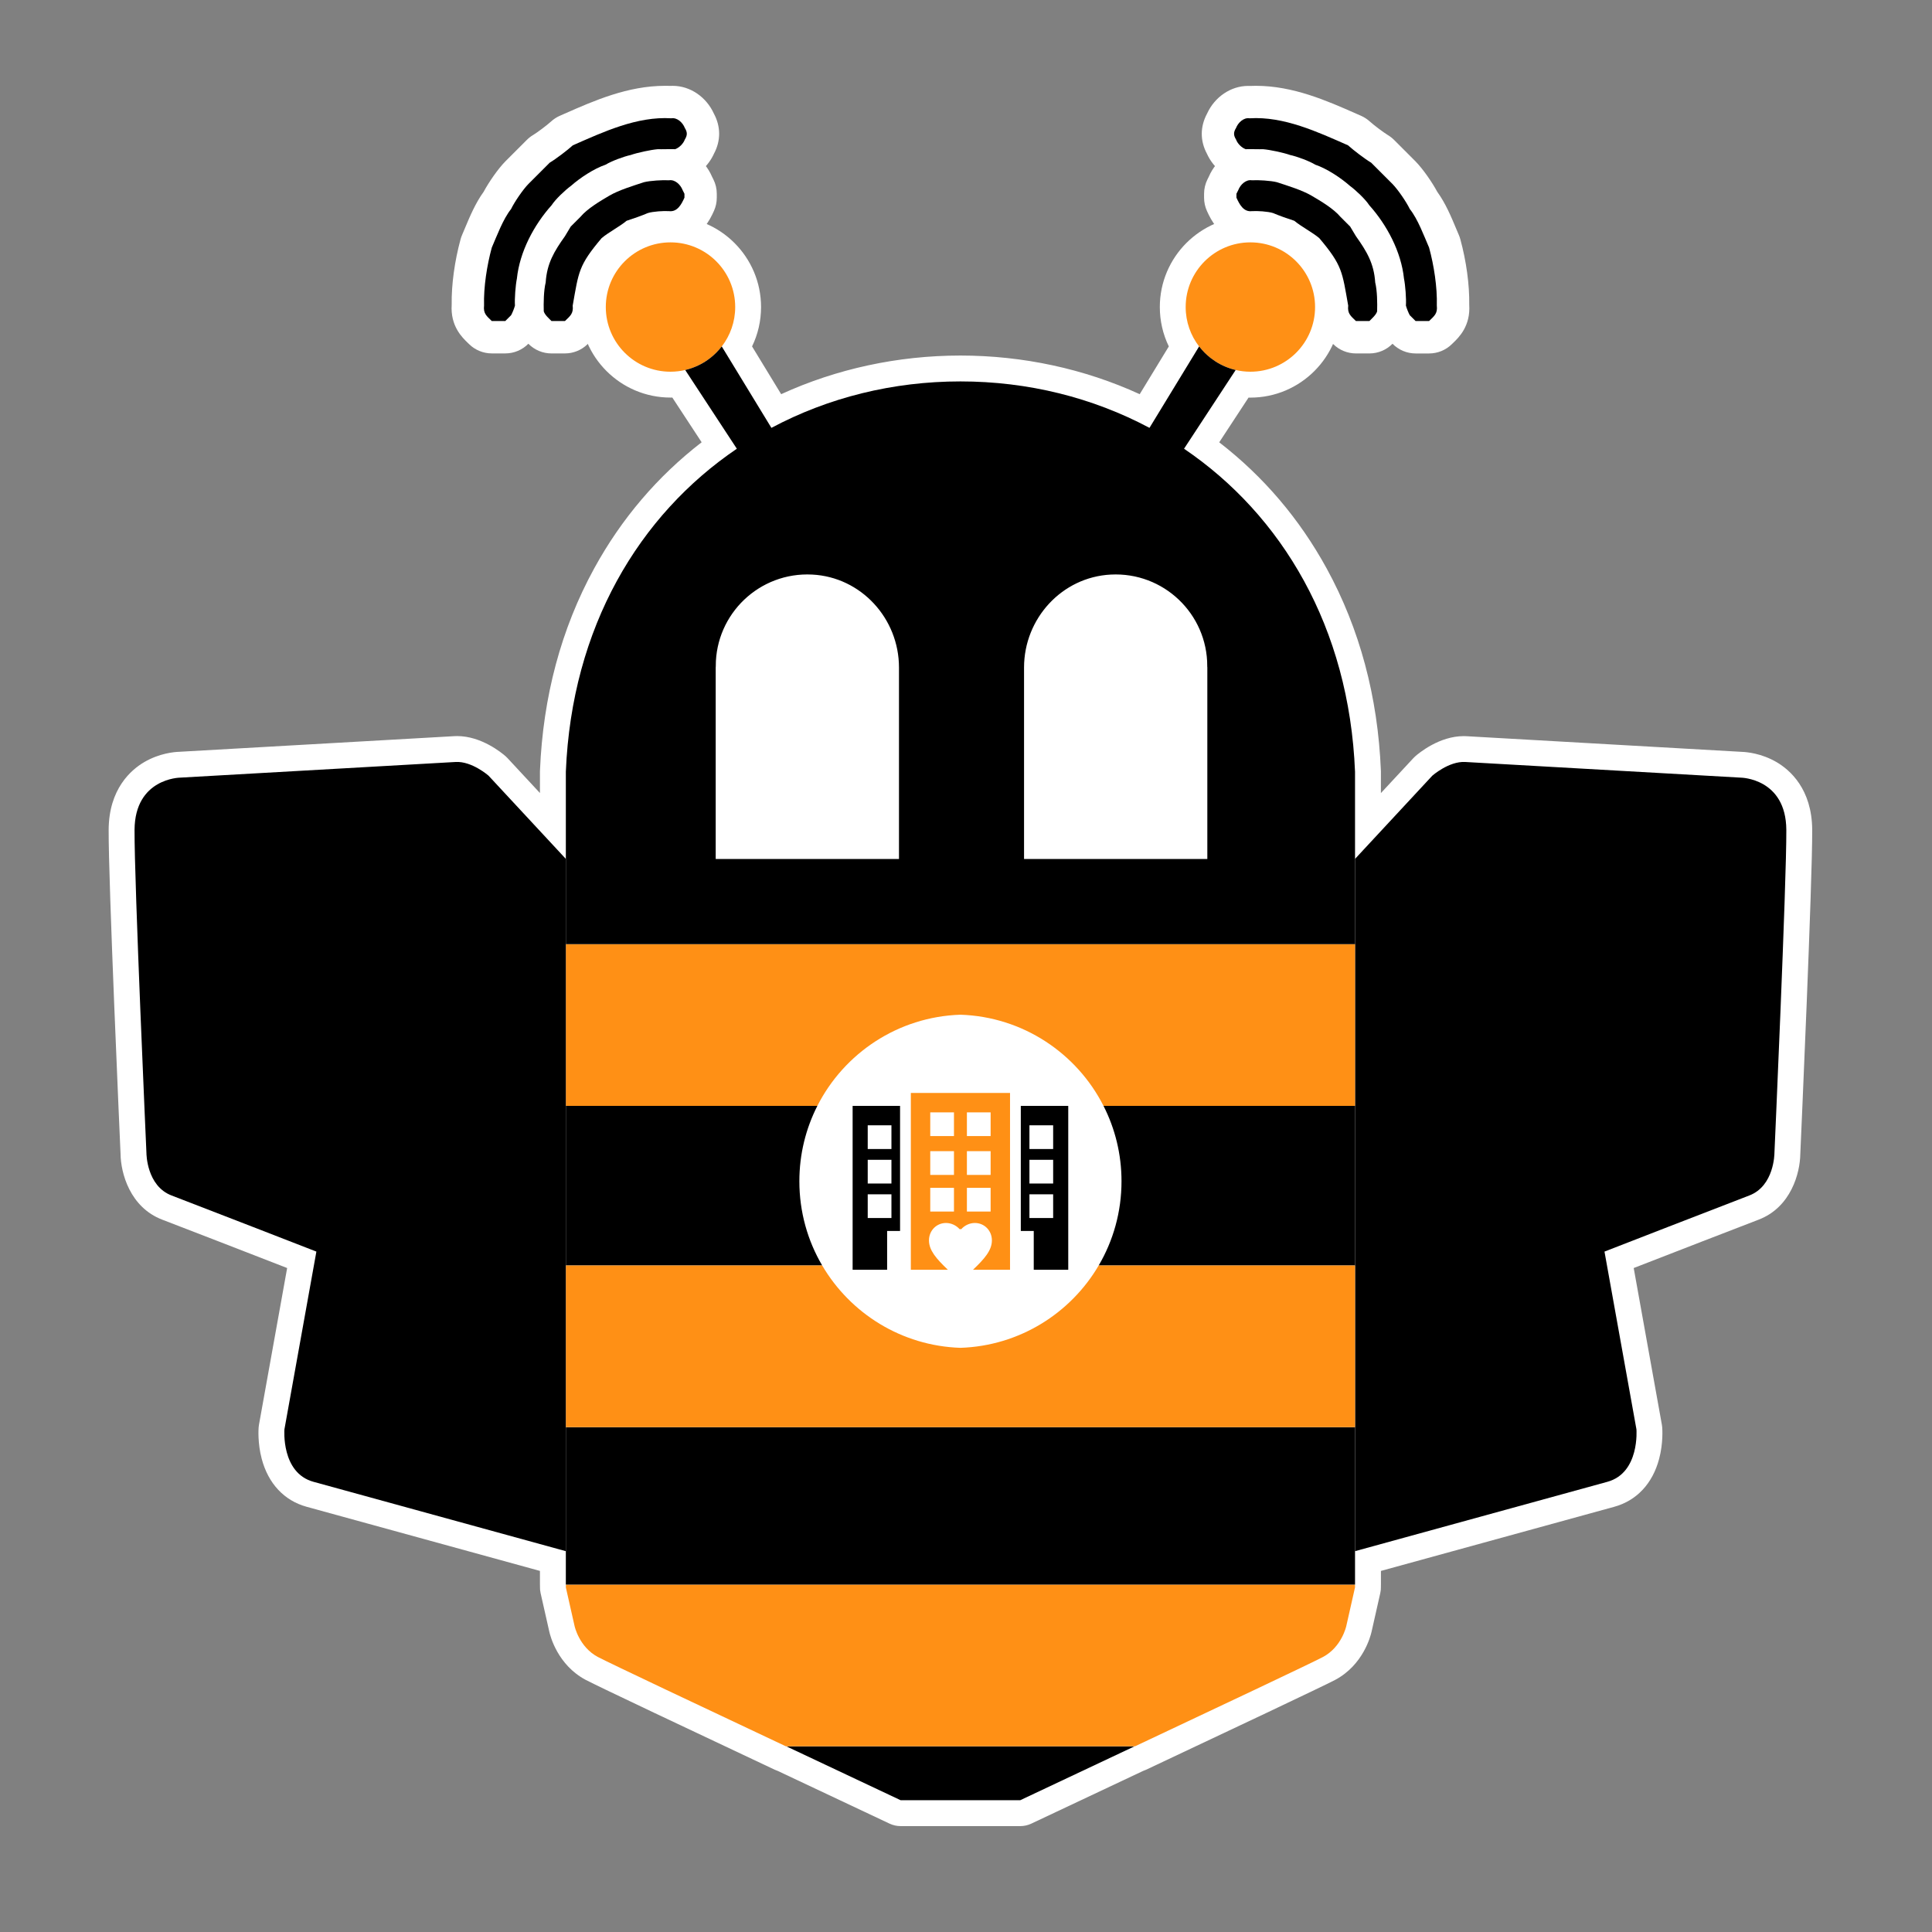 <?xml version="1.0" encoding="utf-8"?>
<!-- Generator: Adobe Illustrator 24.2.1, SVG Export Plug-In . SVG Version: 6.00 Build 0)  -->
<svg version="1.1" id="Layer_2" xmlns="http://www.w3.org/2000/svg" xmlns:xlink="http://www.w3.org/1999/xlink" x="0px" y="0px"
     viewBox="0 0 896 896" style="enable-background:new 0 0 896 896;" xml:space="preserve">
<rect x="0" y="0" width="896" height="896" fill="#808080" stroke="none"/>
<style type="text/css">
	.st0{fill:#FFFFFF;}
	.st1{fill:#FF9015;}
	.st2{fill:#FFFFFF;stroke:#000000;stroke-miterlimit:10;}
</style>
    <g>
	<g>
		<g>
			<path class="st0" d="M628.86,156.38c-1.96,0-3.84-0.77-5.24-2.13l-0.6-0.58c-2.24-2.15-5.56-5.33-5.28-11.56l-0.37-2.11
				c-2.19-12.53-2.5-14.34-10.76-24.18c-1.23-0.96-2.93-2.04-4.57-3.09c-1.81-1.16-3.67-2.34-5.36-3.62
				c-2.68-0.89-6.44-2.25-8.74-3.21c-1.03-0.24-3.48-0.53-5.84-0.53c-0.32,0-0.62,0.01-0.88,0.02c-0.43,0.04-0.87,0.07-1.29,0.07
				c-8.48,0-12-7.78-13.32-10.71c-0.44-0.97-0.67-2.02-0.67-3.09v-1.79c0-1.17,0.27-2.31,0.79-3.36l0.76-1.53
				c1.84-4.38,6.43-8.93,12.44-8.93c0.3,0,0.59,0.01,0.89,0.03c0.48-0.02,1-0.03,1.55-0.03c2.64,0,8.07,0.25,11.7,1.17
				c0.16,0.04,0.33,0.09,0.49,0.14l1.73,0.57c4.97,1.61,11.15,3.62,15.8,6.34c4.41,2.58,11.02,6.46,15.14,11.21l4.26,4.26
				c0.43,0.43,0.81,0.92,1.13,1.44l2.53,4.22c5.04,7.09,9.26,13.89,10.1,24.44c0.8,3.64,1.12,8.59,0.95,14.74
				c-0.02,0.69-0.13,1.38-0.34,2.04c-1,3.19-3.29,5.43-4.8,6.91c-0.2,0.2-0.39,0.38-0.57,0.56c-1.41,1.44-3.34,2.26-5.36,2.26
				H628.86z"/>
            <path class="st0" d="M579.91,83.56c0.22,0,0.44,0.02,0.66,0.05c0.51-0.03,1.12-0.05,1.78-0.05c3.11,0,7.5,0.34,9.85,0.94
				c4.88,1.61,11.62,3.64,16.09,6.26c4.26,2.5,10.19,6,13.41,9.84l4.47,4.47c0,0,2.68,4.47,2.68,4.47
				c4.99,7.01,8.36,12.58,8.94,21.46c0.94,3.82,1,9.53,0.89,13.41c-0.53,1.69-2.38,3.24-3.58,4.47c-1.82,0-4.44,0-6.26,0
				c-2.43-2.37-3.99-3.45-3.58-7.15c-2.8-15.77-2.67-18.56-13.41-31.29c-3.23-2.7-8.39-5.35-11.62-8.05
				c-2.48-0.77-7.47-2.54-9.84-3.58c-1.99-0.62-5.68-0.94-8.33-0.94c-0.56,0-1.07,0.01-1.51,0.04c-0.23,0.03-0.45,0.04-0.67,0.04
				c-3.45,0-5.2-3.47-6.48-6.3v-1.79c0,0,0.89-1.79,0.89-1.79C575.17,85.86,577.41,83.56,579.91,83.56 M579.91,68.56
				c-8.19,0-15.82,5.31-19.26,13.3l-0.2,0.41l-0.45,0.89c-1.04,2.08-1.59,4.38-1.59,6.71v1.79c0,2.13,0.45,4.23,1.33,6.18
				c1.07,2.36,2.45,5.12,4.63,7.71c4.03,4.78,9.55,7.42,15.52,7.42c0.59,0,1.19-0.03,1.79-0.08c0.09,0,0.22,0,0.39,0
				c1.35,0,2.85,0.13,3.7,0.26c2.21,0.89,5.07,1.93,7.38,2.72c1.63,1.17,3.3,2.23,4.83,3.21c1.18,0.75,2.48,1.58,3.43,2.26
				c6.4,7.62,6.53,8.39,8.55,19.97c0.08,0.45,0.16,0.91,0.24,1.38c-0.08,9.04,5.04,13.95,7.61,16.42c0.18,0.17,0.36,0.35,0.55,0.53
				c2.8,2.74,6.56,4.27,10.48,4.27h6.26c4.04,0,7.91-1.63,10.73-4.52c0.14-0.14,0.29-0.29,0.45-0.44c1.8-1.76,5.15-5.03,6.71-10.03
				c0.42-1.32,0.64-2.7,0.68-4.09c0.17-6.47-0.17-11.85-1.02-16.03c-1.07-12.02-5.89-19.89-11.25-27.46
				c-0.04-0.07-0.08-0.14-0.12-0.2l-0.92-1.54l-1.34-2.24c-0.63-1.05-1.39-2.02-2.26-2.89l-4.08-4.08
				c-4.52-5.13-10.78-9.02-16.82-12.56c-5.36-3.14-11.97-5.28-17.28-7.01c-0.59-0.19-1.17-0.38-1.71-0.56
				c-0.32-0.11-0.65-0.2-0.97-0.28c-4.07-1.04-9.85-1.41-13.56-1.41c-0.5,0-0.98,0.01-1.43,0.02
				C580.59,68.57,580.25,68.56,579.91,68.56L579.91,68.56z"/>
		</g>
        <g>
			<path class="st0" d="M656.51,156.38c-2.04,0-3.99-0.83-5.41-2.3c-0.27-0.29-0.68-0.68-1.1-1.09c-0.6-0.59-1.22-1.2-1.63-1.63
				c-0.37-0.39-0.7-0.82-0.98-1.29c-1.07-1.77-2.28-5.07-2.65-6.56c-0.19-0.76-0.25-1.54-0.2-2.31c0.16-2.34-0.25-7.95-0.77-10.53
				c-0.05-0.23-0.08-0.47-0.11-0.71c-1.02-9.85-6.34-20.99-14.24-29.78c-0.27-0.3-0.52-0.62-0.73-0.97
				c-1.03-1.61-4.72-5.24-7.05-6.93c-0.19-0.14-0.37-0.28-0.55-0.44c-4.1-3.62-9.68-7.06-13.56-8.37c-0.54-0.18-1.06-0.43-1.55-0.73
				c-1.79-1.11-6.71-2.98-9.24-3.52c-0.32-0.07-0.63-0.15-0.93-0.26c-2.38-0.84-7.56-1.96-10.28-2.25c-0.24,0-0.53,0.01-0.84,0.01
				c-0.76,0-1.76-0.01-2.78-0.03c-0.99-0.01-2-0.03-2.79-0.03c-0.33,0-0.61,0-0.8,0.01c-0.21,0.02-0.41,0.03-0.62,0.03
				c-0.86,0-1.71-0.15-2.52-0.44c-3.76-1.34-7.1-4.52-8.71-8.23c-2.23-3.99-2.22-8.03,0.02-12.04c1.91-4.3,6.44-8.67,12.33-8.67
				c0.28,0,0.57,0.01,0.85,0.03c0.9-0.04,1.82-0.07,2.73-0.07c15.66,0,30.49,6.53,43.57,12.29l2.18,0.96
				c0.74,0.33,1.43,0.77,2.03,1.32c2.28,2.07,7.26,5.81,9.52,7.15c0.54,0.32,1.04,0.71,1.48,1.15c0,0,8.54,8.53,9.85,9.85
				c3.09,3.15,7.16,9.13,9.13,12.92c3.44,4.58,5.91,10.48,8.09,15.72c0.47,1.12,0.92,2.2,1.36,3.2c0.14,0.33,0.26,0.67,0.36,1.02
				c2.64,9.67,4.04,20.05,3.85,28.58c0.53,6.64-2.91,9.95-5.21,12.17l-0.63,0.61c-1.4,1.38-3.29,2.15-5.25,2.15H656.51z"/>
            <path class="st0" d="M582.44,54.8c14.9,0,29.39,6.77,42.74,12.62c2.49,2.26,7.85,6.35,10.74,8.06c2.44,2.44,7.43,7.42,9.85,9.85
				c2.53,2.57,6.5,8.39,8.06,11.64c3.77,4.73,6.56,12.42,8.95,17.9c2.24,8.2,3.83,18.34,3.58,26.86c0.42,3.71-1.15,4.78-3.58,7.16
				c-1.82,0-4.44,0-6.27,0c-0.67-0.69-2.01-1.97-2.69-2.69c-0.56-0.93-1.54-3.44-1.79-4.48c0.22-3.15-0.27-9.45-0.9-12.53
				c-1.28-12.37-7.88-24.84-16.11-34.02c-1.76-2.75-6.33-7.04-8.95-8.95c-4.26-3.76-10.69-8.01-16.11-9.85
				c-2.71-1.68-8.52-3.82-11.64-4.48c-3.06-1.08-9.3-2.42-12.53-2.69c-0.22,0.01-0.59,0.02-1.06,0.02c-1.49,0-3.97-0.05-5.58-0.05
				c-0.66,0-1.17,0.01-1.41,0.03c-1.9-0.68-3.79-2.58-4.48-4.48c-1.23-1.98-1.22-3.39,0-5.37c0.85-2.23,3.1-4.53,5.61-4.53
				c0.22,0,0.44,0.02,0.66,0.05C580.49,54.82,581.47,54.8,582.44,54.8 M582.44,39.8L582.44,39.8c-0.89,0-1.79,0.02-2.68,0.06
				c-0.3-0.01-0.6-0.02-0.9-0.02c-8.05,0-15.55,5.12-19.07,12.87c-3.26,6.08-3.27,12.62-0.01,18.67c2.48,5.46,7.3,9.96,12.92,11.97
				c1.62,0.58,3.32,0.87,5.03,0.87c0.32,0,0.65-0.01,0.97-0.03c0.13,0,0.28,0,0.45,0c0.77,0,1.74,0.01,2.7,0.03
				c1.06,0.01,2.1,0.03,2.88,0.03c0.16,0,0.31,0,0.46,0c2.21,0.29,6.48,1.23,8.16,1.82c0.61,0.21,1.23,0.39,1.86,0.52
				c1.65,0.35,5.63,1.84,6.88,2.57c0.97,0.6,1.98,1.07,3.06,1.44c2.95,1,7.68,3.96,11,6.89c0.35,0.31,0.72,0.6,1.1,0.88
				c1.59,1.16,4.42,3.93,5.19,4.98c0.42,0.65,0.9,1.27,1.42,1.86c6.88,7.66,11.5,17.21,12.36,25.55c0.05,0.48,0.12,0.95,0.22,1.42
				c0.38,1.9,0.75,6.85,0.63,8.53c-0.11,1.55,0.03,3.11,0.4,4.63c0.56,2.29,2.07,6.24,3.51,8.64c0.56,0.92,1.21,1.79,1.96,2.57
				c0.54,0.57,1.19,1.2,1.81,1.82c0.36,0.35,0.71,0.7,0.95,0.95c2.83,2.94,6.73,4.6,10.81,4.6h6.27c3.93,0,7.7-1.54,10.51-4.29
				c0.2-0.19,0.39-0.38,0.57-0.55c2.69-2.58,8.17-7.85,7.52-17.78c0.15-9.15-1.34-20.15-4.13-30.35c-0.19-0.69-0.43-1.37-0.72-2.04
				c-0.42-0.97-0.86-2.02-1.31-3.1c-2.17-5.2-4.84-11.58-8.65-16.83c-2.35-4.37-6.59-10.56-10.1-14.14
				c-0.03-0.03-0.05-0.05-0.08-0.08c-1.32-1.32-3.39-3.39-5.4-5.41c-1.69-1.69-3.34-3.33-4.45-4.45c-0.89-0.89-1.89-1.66-2.97-2.31
				c-1.83-1.09-6.41-4.53-8.3-6.25c-1.2-1.09-2.57-1.98-4.06-2.64l-2.17-0.95C615.27,46.67,599.68,39.8,582.44,39.8L582.44,39.8z"/>
		</g>
        <g>
			<path class="st0" d="M417.68,840.88c-0.88,0-1.76-0.19-2.55-0.57c0,0-24.06-11.32-52.25-24.64c-0.34-0.09-0.67-0.21-0.99-0.36
				c-37.02-17.43-82.24-38.78-87.44-41.55c-11.06-5.9-13.73-17.9-13.84-18.41l-4.03-17.87c-0.11-0.49-0.16-1-0.14-1.51l0.02-0.59
				c-0.01-0.17-0.02-0.33-0.02-0.5v-10.93c-19.72-5.42-99.44-27.32-112.64-30.96c-15.72-4.33-18.55-21.91-17.84-30.6
				c0.02-0.19,0.04-0.39,0.08-0.58l13.95-77.57c-13.57-5.27-53.02-20.59-62.52-24.22c-14.72-5.6-15.48-22.97-15.52-24.98
				c-0.28-6.32-5.65-126.54-5.52-150.22c0.14-23.47,17.52-29.99,26.83-30.18c4.37-0.25,120.41-6.85,127.77-7.26
				c0.34-0.02,0.68-0.03,1.01-0.03c9.32,0,17.61,7.06,18.52,7.87c0.15,0.13,0.29,0.27,0.43,0.42l25.45,27.41V357.9
				c0-0.08,0-0.16,0-0.24c1.36-33.39,9.56-64.05,24.39-91.13c13.13-23.98,30.84-44.14,52.7-59.99l-18.61-28.38
				c-1.32,0.15-2.64,0.22-3.96,0.22c-19.85,0-36-16.15-36-36s16.15-36,36-36s36,16.15,36,36c0,6.6-1.75,12.9-5.09,18.46l18.11,29.71
				c26.08-12.88,55.49-19.66,85.45-19.66s59.37,6.78,85.45,19.66l18.11-29.71c-3.34-5.56-5.09-11.86-5.09-18.46
				c0-19.85,16.15-36,36-36s36,16.15,36,36s-16.15,36-36,36c-1.31,0-2.64-0.07-3.96-0.22l-18.61,28.38
				c21.85,15.85,39.56,36.01,52.7,59.99c14.83,27.08,23.04,57.74,24.39,91.13c0,0.08,0,0.16,0,0.24v25.15l25.45-27.41
				c0.14-0.15,0.28-0.29,0.43-0.42c0.91-0.81,9.2-7.87,18.52-7.87c0.34,0,0.68,0.01,1.02,0.03c7.36,0.41,123.4,7.02,127.77,7.26
				c9.3,0.19,26.69,6.72,26.83,30.18c0.13,23.69-5.24,143.9-5.52,150.22c-0.04,2-0.8,19.38-15.53,24.98
				c-9.5,3.62-48.94,18.94-62.51,24.21l13.95,77.57c0.03,0.19,0.06,0.38,0.08,0.58c0.7,8.69-2.12,26.26-17.85,30.6
				c-13.2,3.64-92.91,25.54-112.63,30.96v10.93c0,0.17-0.01,0.34-0.02,0.51l0.02,0.58c0.02,0.51-0.03,1.01-0.14,1.51l-4.05,17.94
				c-0.09,0.44-2.76,12.44-13.82,18.33c-5.21,2.77-50.43,24.13-87.45,41.55c-0.32,0.15-0.65,0.27-0.99,0.36
				c-28.19,13.31-52.25,24.64-52.25,24.64c-0.8,0.38-1.67,0.57-2.55,0.57H417.68z"/>
            <path class="st0" d="M579.89,112.38c16.57,0,30,13.43,30,30s-13.43,30-30,30c-2.35,0-4.64-0.28-6.83-0.78l-23.94,36.51
				c45.36,30.75,76.58,82.78,79.3,149.79v40.43l35.85-38.6c0,0,7.23-6.37,14.56-6.37c0.23,0,0.45,0.01,0.68,0.02
				c7.55,0.42,127.88,7.27,127.88,7.27s20.91,0.29,21.05,24.22c0.13,23.93-5.52,150.01-5.52,150.01s-0.04,15.13-11.66,19.55
				c-11.62,4.43-67.16,26.02-67.16,26.02l14.82,82.43c0,0,1.63,20.17-13.46,24.33c-15.08,4.16-117.04,32.17-117.04,32.17v15.5h-0.04
				l0.04,1.28l-4.05,17.94c0,0-2.07,9.71-10.79,14.36c-4.96,2.64-49.56,23.71-87.18,41.42h-0.22c-28.52,13.47-53.02,25-53.02,25
				h-55.48c0,0-24.5-11.53-53.02-25h-0.22c-37.62-17.71-82.22-38.78-87.18-41.42c-8.72-4.65-10.79-14.36-10.79-14.36l-4.05-17.94
				l0.04-1.28h-0.04v-15.5c0,0-101.96-28.01-117.04-32.17c-15.09-4.16-13.46-24.33-13.46-24.33l14.82-82.43
				c0,0-55.54-21.59-67.16-26.02c-11.62-4.42-11.66-19.55-11.66-19.55S62.27,408.8,62.4,384.87c0.14-23.93,21.05-24.22,21.05-24.22
				s120.33-6.85,127.88-7.27c0.23-0.01,0.45-0.02,0.68-0.02c7.32,0,14.56,6.37,14.56,6.37l35.85,38.6V357.9
				c2.72-67.01,33.94-119.04,79.3-149.79l-23.94-36.51c-2.19,0.5-4.48,0.78-6.83,0.78c-16.57,0-30-13.43-30-30s13.43-30,30-30
				c16.57,0,30,13.43,30,30c0,6.89-2.33,13.24-6.24,18.3l0.02-0.01l23.02,37.76c26.3-14.02,56.29-21.54,87.67-21.54
				s61.37,7.52,87.67,21.54l23.02-37.76l0.02,0.01c-3.91-5.06-6.24-11.41-6.24-18.3C549.89,125.81,563.32,112.38,579.89,112.38
				 M579.89,100.38c-23.16,0-42,18.84-42,42c0,6.43,1.43,12.63,4.17,18.28l-13.5,22.15c-25.64-11.75-54.15-17.92-83.14-17.92
				s-57.5,6.17-83.14,17.92l-13.5-22.15c2.75-5.65,4.17-11.84,4.17-18.28c0-23.16-18.84-42-42-42s-42,18.84-42,42s18.84,42,42,42
				c0.28,0,0.57,0,0.85-0.01l13.6,20.74c-20.48,15.82-37.22,35.46-49.85,58.53c-15.28,27.9-23.73,59.45-25.13,93.77
				c-0.01,0.16-0.01,0.32-0.01,0.49v9.88l-15.06-16.21c-0.27-0.29-0.56-0.57-0.86-0.84c-1.78-1.56-11.21-9.36-22.49-9.36
				c-0.45,0-0.9,0.01-1.35,0.04c-7.34,0.41-122.59,6.97-127.73,7.26c-2.01,0.07-8.92,0.62-16.01,4.76
				c-6.12,3.58-16.41,12.41-16.52,31.38c-0.13,23.69,5.18,142.74,5.52,150.4c0.11,8.75,4.3,24.71,19.39,30.45
				c8.56,3.26,41.57,16.08,57.87,22.41l-13.07,72.7c-0.07,0.38-0.12,0.77-0.15,1.16c-0.06,0.73-0.52,7.31,1.43,14.65
				c3.05,11.47,10.43,19.35,20.8,22.21c12.29,3.39,83.11,22.85,108.23,29.75v6.35c0,0.2,0.01,0.41,0.02,0.61l-0.01,0.3
				c-0.03,1.01,0.07,2.03,0.29,3.02l4.04,17.9c0.44,1.98,3.85,15.41,16.86,22.34c5.32,2.83,50.63,24.23,87.72,41.69
				c0.45,0.21,0.91,0.4,1.38,0.55c27.71,13.08,51.62,24.34,51.86,24.45c1.6,0.75,3.34,1.14,5.11,1.14h55.48
				c1.77,0,3.51-0.39,5.11-1.14c0.24-0.11,24.15-11.37,51.86-24.45c0.47-0.15,0.93-0.34,1.38-0.55
				c37.08-17.46,82.4-38.86,87.71-41.68c13.01-6.94,16.43-20.36,16.87-22.35l4.04-17.9c0.22-0.99,0.32-2,0.29-3.02l-0.01-0.3
				c0.01-0.2,0.02-0.4,0.02-0.61v-6.35c25.12-6.9,95.94-26.36,108.23-29.75c10.36-2.86,17.75-10.74,20.79-22.21
				c1.95-7.34,1.49-13.93,1.43-14.65c-0.03-0.39-0.08-0.77-0.15-1.16l-13.07-72.7c16.3-6.33,49.31-19.15,57.88-22.41
				c15.09-5.74,19.27-21.69,19.38-30.44c0.34-7.66,5.65-126.71,5.52-150.39c-0.11-18.97-10.4-27.8-16.52-31.38
				c-7.09-4.14-14-4.69-16.01-4.76c-5.14-0.29-120.39-6.85-127.73-7.26c-0.45-0.02-0.9-0.04-1.35-0.04
				c-11.28,0-20.71,7.8-22.49,9.36c-0.3,0.27-0.59,0.55-0.86,0.84l-15.06,16.21v-9.88c0-0.16,0-0.32-0.01-0.49
				c-1.39-34.32-9.85-65.87-25.13-93.77c-12.63-23.07-29.37-42.71-49.85-58.53l13.6-20.74c0.28,0.01,0.57,0.01,0.85,0.01
				c23.16,0,42-18.84,42-42S603.05,100.38,579.89,100.38L579.89,100.38z"/>
		</g>
        <g>
			<path class="st0" d="M228.07,156.38c-1.96,0-3.85-0.77-5.25-2.15l-0.63-0.61c-2.3-2.21-5.74-5.52-5.21-12.17
				c-0.19-8.52,1.21-18.9,3.85-28.58c0.1-0.35,0.21-0.69,0.36-1.02c0.44-1,0.89-2.08,1.36-3.2c2.19-5.24,4.66-11.14,8.09-15.72
				c1.97-3.79,6.03-9.77,9.09-12.88c1.35-1.36,9.89-9.89,9.89-9.89c0.44-0.45,0.94-0.83,1.48-1.15c2.26-1.34,7.24-5.08,9.52-7.15
				c0.6-0.55,1.29-0.99,2.03-1.32l2.18-0.96c13.08-5.76,27.9-12.29,43.57-12.29c0.91,0,1.83,0.02,2.73,0.07
				c0.28-0.02,0.57-0.03,0.85-0.03c5.9,0,10.42,4.38,12.33,8.67c2.25,4.01,2.25,8.05,0.02,12.04c-1.6,3.71-4.94,6.88-8.71,8.23
				c-0.81,0.29-1.66,0.44-2.52,0.44c-0.21,0-0.41-0.01-0.62-0.03c-0.19-0.01-0.47-0.01-0.8-0.01c-0.79,0-1.8,0.01-2.79,0.03
				c-1.02,0.01-2.02,0.03-2.78,0.03c-0.31,0-0.59,0-0.84-0.01c-2.71,0.29-7.89,1.41-10.28,2.25c-0.3,0.11-0.62,0.19-0.93,0.26
				c-2.53,0.54-7.46,2.41-9.24,3.52c-0.49,0.3-1,0.54-1.55,0.73c-3.88,1.31-9.46,4.75-13.56,8.37c-0.18,0.15-0.36,0.3-0.55,0.44
				c-2.33,1.69-6.02,5.32-7.05,6.93c-0.22,0.34-0.46,0.66-0.73,0.97c-7.89,8.8-13.22,19.93-14.24,29.78
				c-0.02,0.24-0.06,0.48-0.11,0.71c-0.52,2.58-0.93,8.19-0.77,10.53c0.05,0.78-0.01,1.56-0.2,2.31c-0.37,1.49-1.58,4.79-2.65,6.56
				c-0.28,0.46-0.61,0.89-0.98,1.29c-0.41,0.43-1.02,1.04-1.63,1.63c-0.42,0.41-0.82,0.81-1.1,1.09c-1.41,1.47-3.37,2.3-5.41,2.3
				H228.07z"/>
            <path class="st0" d="M308.41,54.8c0.97,0,1.95,0.03,2.92,0.09c0.22-0.04,0.44-0.05,0.66-0.05c2.51,0,4.76,2.3,5.61,4.53
				c1.22,1.98,1.23,3.39,0,5.37c-0.68,1.9-2.58,3.8-4.48,4.48c-0.24-0.02-0.76-0.03-1.41-0.03c-1.61,0-4.09,0.05-5.58,0.05
				c-0.47,0-0.85-0.01-1.06-0.02c-3.23,0.26-9.48,1.61-12.53,2.69c-3.12,0.66-8.93,2.8-11.64,4.48c-5.42,1.83-11.85,6.09-16.11,9.85
				c-2.63,1.91-7.2,6.21-8.95,8.95c-8.24,9.18-14.83,21.64-16.11,34.02c-0.62,3.09-1.11,9.38-0.9,12.53
				c-0.26,1.04-1.23,3.55-1.79,4.48c-0.68,0.71-2.02,1.99-2.69,2.69c-1.82,0-4.44,0-6.27,0c-2.43-2.38-4-3.45-3.58-7.16
				c-0.25-8.51,1.34-18.65,3.58-26.86c2.39-5.49,5.18-13.17,8.95-17.9c1.56-3.25,5.53-9.07,8.06-11.64
				c2.42-2.42,7.41-7.41,9.85-9.85c2.89-1.71,8.25-5.79,10.74-8.06C279.01,61.56,293.51,54.8,308.41,54.8 M308.41,39.8
				c-17.24,0-32.84,6.87-46.59,12.93l-2.17,0.96c-1.49,0.65-2.86,1.54-4.06,2.64c-1.89,1.72-6.46,5.16-8.3,6.25
				c-1.08,0.64-2.08,1.42-2.97,2.31c-1.11,1.12-2.77,2.77-4.46,4.46c-2.01,2.01-4.08,4.08-5.39,5.39c-0.03,0.03-0.05,0.05-0.08,0.08
				c-3.51,3.57-7.75,9.77-10.1,14.14c-3.81,5.25-6.47,11.62-8.65,16.83c-0.45,1.09-0.89,2.13-1.31,3.1
				c-0.29,0.66-0.53,1.34-0.72,2.04c-2.79,10.2-4.28,21.2-4.13,30.35c-0.65,9.92,4.83,15.19,7.52,17.78
				c0.18,0.18,0.38,0.36,0.57,0.55c2.8,2.75,6.58,4.29,10.51,4.29h6.27c4.08,0,7.98-1.66,10.81-4.6c0.24-0.25,0.59-0.59,0.95-0.95
				c0.62-0.61,1.27-1.25,1.81-1.82c0.74-0.78,1.4-1.64,1.96-2.57c1.45-2.4,2.95-6.35,3.51-8.64c0.37-1.51,0.51-3.07,0.4-4.63
				c-0.12-1.68,0.25-6.63,0.63-8.53c0.09-0.47,0.17-0.94,0.22-1.42c0.86-8.33,5.48-17.88,12.36-25.55c0.52-0.58,1-1.2,1.42-1.86
				c0.76-1.05,3.6-3.83,5.19-4.98c0.38-0.28,0.75-0.57,1.1-0.88c3.33-2.93,8.06-5.9,11-6.89c1.08-0.37,2.12-0.85,3.09-1.46
				c1.22-0.72,5.21-2.21,6.85-2.56c0.63-0.13,1.25-0.31,1.86-0.52c1.69-0.59,5.96-1.53,8.16-1.82c0.14,0,0.3,0,0.46,0
				c0.79,0,1.82-0.01,2.88-0.03c0.96-0.01,1.93-0.03,2.7-0.03c0.17,0,0.32,0,0.45,0c0.32,0.02,0.65,0.03,0.97,0.03
				c1.71,0,3.41-0.29,5.03-0.87c5.62-2,10.44-6.51,12.92-11.97c3.25-6.06,3.25-12.59-0.01-18.67c-3.52-7.75-11.03-12.87-19.07-12.87
				c-0.3,0-0.6,0.01-0.9,0.02C310.2,39.81,309.3,39.8,308.41,39.8L308.41,39.8z"/>
		</g>
        <g>
			<path class="st0" d="M255.73,156.38c-2.02,0-3.95-0.81-5.36-2.26c-0.18-0.18-0.37-0.37-0.57-0.56c-1.51-1.48-3.8-3.71-4.8-6.91
				c-0.21-0.66-0.32-1.35-0.34-2.04c-0.17-6.15,0.16-11.1,0.95-14.74c0.84-10.55,5.06-17.34,10.1-24.44l2.53-4.22
				c0.32-0.53,0.69-1.01,1.13-1.44l4.26-4.26c4.12-4.76,10.73-8.63,15.13-11.21c4.66-2.73,10.84-4.73,15.81-6.35l1.73-0.57
				c0.16-0.05,0.32-0.1,0.49-0.14c3.63-0.93,9.06-1.17,11.7-1.17c0.55,0,1.07,0.01,1.55,0.03c0.3-0.02,0.59-0.03,0.89-0.03
				c6.01,0,10.59,4.55,12.44,8.93l0.76,1.53c0.52,1.04,0.79,2.19,0.79,3.36v1.79c0,1.06-0.23,2.12-0.67,3.09
				c-1.32,2.93-4.84,10.71-13.32,10.71c-0.43,0-0.86-0.02-1.29-0.07c-0.26-0.01-0.56-0.02-0.88-0.02c-2.36,0-4.81,0.29-5.84,0.53
				c-2.3,0.96-6.06,2.33-8.74,3.21c-1.69,1.28-3.55,2.47-5.36,3.62c-1.65,1.05-3.34,2.13-4.57,3.09
				c-8.26,9.84-8.58,11.65-10.76,24.18l-0.37,2.11c0.27,6.23-3.04,9.41-5.28,11.56l-0.6,0.58c-1.4,1.37-3.28,2.13-5.24,2.13H255.73z
				"/>
            <path class="st0" d="M310.93,83.56c2.51,0,4.75,2.3,5.6,4.52l0,0c0,0,0.89,1.79,0.89,1.79v1.79c-1.28,2.83-3.03,6.3-6.48,6.3
				c-0.22,0-0.44-0.01-0.67-0.04c-0.44-0.03-0.95-0.04-1.51-0.04c-2.65,0-6.34,0.32-8.33,0.94c-2.37,1.03-7.35,2.81-9.83,3.58
				c-3.23,2.7-8.39,5.35-11.62,8.05c-10.74,12.74-10.61,15.52-13.41,31.29c0.41,3.7-1.15,4.78-3.58,7.15c-1.82,0-4.44,0-6.26,0
				c-1.2-1.23-3.04-2.78-3.58-4.47c-0.1-3.88-0.05-9.6,0.89-13.41c0.59-8.88,3.95-14.44,8.94-21.46c0,0,2.68-4.47,2.68-4.47
				l4.47-4.47c3.22-3.83,9.15-7.34,13.41-9.84c4.47-2.61,11.21-4.65,16.09-6.26c2.35-0.6,6.73-0.94,9.85-0.94
				c0.66,0,1.26,0.02,1.78,0.05C310.49,83.58,310.71,83.56,310.93,83.56 M310.93,68.56C310.93,68.56,310.93,68.56,310.93,68.56
				c-0.34,0-0.67,0.01-1.01,0.03c-0.46-0.01-0.94-0.02-1.43-0.02c-3.71,0-9.49,0.37-13.56,1.41c-0.33,0.08-0.65,0.18-0.97,0.28
				c-0.55,0.18-1.12,0.37-1.71,0.56c-5.31,1.72-11.92,3.87-17.27,7c-6.05,3.55-12.31,7.43-16.83,12.57l-4.08,4.08
				c-0.87,0.87-1.62,1.84-2.26,2.89l-1.34,2.24l-0.92,1.54c-0.04,0.06-0.08,0.13-0.12,0.2c-5.35,7.56-10.18,15.44-11.25,27.46
				c-0.85,4.18-1.19,9.56-1.02,16.03c0.04,1.39,0.27,2.76,0.68,4.09c1.57,4.99,4.92,8.27,6.71,10.03c0.16,0.15,0.31,0.3,0.45,0.44
				c2.82,2.89,6.69,4.52,10.73,4.52h6.26c3.92,0,7.68-1.53,10.48-4.27c0.19-0.19,0.38-0.36,0.55-0.53
				c2.57-2.47,7.69-7.37,7.61-16.41c0.08-0.47,0.16-0.93,0.24-1.38c2.02-11.58,2.16-12.35,8.55-19.97c0.95-0.68,2.25-1.5,3.43-2.26
				c1.53-0.98,3.2-2.04,4.83-3.21c2.32-0.79,5.17-1.82,7.38-2.72c0.84-0.13,2.35-0.26,3.7-0.26c0.17,0,0.3,0,0.39,0
				c0.6,0.05,1.2,0.08,1.79,0.08c5.97,0,11.49-2.63,15.52-7.42c2.18-2.59,3.57-5.35,4.63-7.71c0.88-1.94,1.33-4.05,1.33-6.18v-1.79
				c0-2.33-0.54-4.63-1.59-6.71l-0.45-0.89l-0.2-0.41C326.75,73.87,319.12,68.56,310.93,68.56L310.93,68.56z"/>
		</g>
	</g>
        <g>
		<path d="M445.92,809.88h-0.5h-0.5h-80.26c28.53,13.47,53.02,25,53.02,25h27.24h0.5h0.5h27.24c0,0,24.5-11.53,53.02-25H445.92z"/>
            <path class="st1" d="M628.39,734.88H445.92h-0.5h-0.5H262.46l-0.04,1.28l4.05,17.94c0,0,2.07,9.71,10.8,14.35
			c4.96,2.64,49.56,23.71,87.17,41.42h80.48h0.5h0.5h80.48c37.61-17.71,82.22-38.78,87.17-41.42c8.73-4.65,10.8-14.35,10.8-14.35
			l4.05-17.94L628.39,734.88z"/>
            <polygon points="445.42,661.88 262.42,661.88 262.42,719.88 262.42,734.88 262.96,734.88 444.92,734.88 445.42,734.88
			445.92,734.88 627.89,734.88 628.42,734.88 628.42,719.88 628.42,661.88 		"/>
            <path class="st1" d="M609.89,142.39c0,16.57-13.43,30-30,30c-2.36,0-4.65-0.28-6.85-0.8h0c-3.41-0.8-6.6-2.18-9.46-4.03
			c0,0,0,0-0.01,0c-0.71-0.46-1.4-0.95-2.07-1.47c-0.01,0-0.01-0.01-0.02-0.01c-2.01-1.56-3.81-3.37-5.36-5.38
			c-3.91-5.07-6.24-11.41-6.24-18.3c0-16.57,13.43-30,30-30S609.89,125.82,609.89,142.39z"/>
            <path d="M628.42,586.39v-74V398.33l35.85-38.6c0,0,7.69-6.77,15.24-6.35s127.88,7.27,127.88,7.27s20.91,0.29,21.05,24.22
			c0.14,23.93-5.52,150.01-5.52,150.01s-0.04,15.13-11.66,19.55s-67.15,26.02-67.15,26.02l14.82,82.43c0,0,1.63,20.17-13.46,24.33
			c-15.08,4.16-117.04,32.17-117.04,32.17v-58V586.39z"/>
            <path d="M600.25,102.39c-2.48-0.77-7.47-2.54-9.84-3.58c-2.41-0.75-7.31-1.06-9.84-0.89c-3.9,0.48-5.79-3.25-7.15-6.26v-1.79
			c0,0,0.89-1.79,0.89-1.79c0.93-2.41,3.49-4.93,6.26-4.47c2.94-0.18,8.78,0.17,11.62,0.89c4.88,1.61,11.62,3.64,16.09,6.26
			c4.26,2.5,10.19,6,13.41,9.84l4.47,4.47c0,0,2.68,4.47,2.68,4.47c4.99,7.01,8.36,12.58,8.94,21.46c0.94,3.82,1,9.53,0.89,13.41
			c-0.53,1.69-2.38,3.24-3.58,4.47c-1.82,0-4.44,0-6.26,0c-2.43-2.37-3.99-3.45-3.58-7.15c-2.8-15.77-2.67-18.56-13.41-31.29
			C608.64,107.74,603.48,105.09,600.25,102.39z"/>
            <path class="st1" d="M628.42,437.88v75H511.78c-12.39-24.4-37.36-41.34-66.36-42.29c-29,0.95-53.97,17.89-66.36,42.29H262.42v-75
			H628.42z"/>
            <path d="M381.3,586.88H262.42v-74h116.64c-5.34,10.5-8.34,22.37-8.34,34.95C370.72,562.07,374.57,575.42,381.3,586.88z"/>
            <path d="M628.42,512.88v74H509.54c6.73-11.46,10.58-24.81,10.58-39.05c0-12.58-3-24.45-8.34-34.95H628.42z"/>
            <path class="st1" d="M628.42,586.88v75h-366v-75H381.3c13.01,22.18,36.77,37.3,64.12,38.2c27.35-0.9,51.11-16.02,64.12-38.2
			H628.42z"/>
            <path class="st1" d="M280.95,142.39c0,16.57,13.43,30,30,30c2.36,0,4.65-0.28,6.85-0.8h0c3.41-0.8,6.6-2.18,9.46-4.03
			c0,0,0,0,0.01,0c0.71-0.46,1.4-0.95,2.07-1.47c0.01,0,0.01-0.01,0.02-0.01c2.01-1.56,3.81-3.37,5.36-5.38
			c3.91-5.07,6.24-11.41,6.24-18.3c0-16.57-13.43-30-30-30S280.95,125.82,280.95,142.39z"/>
            <path d="M262.42,586.39v-74V398.33l-35.85-38.6c0,0-7.69-6.77-15.24-6.35s-127.88,7.27-127.88,7.27s-20.91,0.29-21.05,24.22
			c-0.14,23.93,5.52,150.01,5.52,150.01s0.04,15.13,11.66,19.55s67.15,26.02,67.15,26.02l-14.82,82.43c0,0-1.63,20.17,13.46,24.33
			c15.08,4.16,117.04,32.17,117.04,32.17v-58V586.39z"/>
            <path d="M549.12,208.11l23.94-36.51l-0.02-0.01c-3.41-0.8-6.6-2.18-9.46-4.03c0-0.01,0-0.01,0-0.01c-0.71-0.46-1.4-0.95-2.07-1.47
			c-0.01,0-0.01-0.01-0.02-0.01c-2-1.56-3.81-3.37-5.36-5.39l-0.02-0.01l-23.02,37.76c-26.3-14.02-56.29-21.54-87.67-21.54
			s-61.37,7.52-87.67,21.54l-23.02-37.76l-0.02,0.01c-1.55,2.02-3.36,3.83-5.36,5.39c-0.01,0-0.01,0.01-0.02,0.01
			c-0.67,0.52-1.36,1.01-2.07,1.47c0,0,0,0,0,0.01c-2.86,1.85-6.05,3.23-9.46,4.03l-0.02,0.01l23.94,36.51
			c-45.36,30.75-76.58,82.78-79.3,149.79v79.98h366V357.9C625.7,290.89,594.48,238.86,549.12,208.11z M417.42,398.88h-86v-90h0.03
			c0-24.49,20.5-44.2,45.27-42.91c22.94,1.18,40.7,20.63,40.7,43.6V398.88z M560.42,398.88h-86v-89.31
			c0-22.97,17.76-42.42,40.7-43.6c24.77-1.29,45.27,18.42,45.27,42.91h0.03V398.88z"/>
            <path class="st2" d="M560.42,308.88v90h-86v-89.31c0-22.97,17.76-42.42,40.7-43.6c24.77-1.29,45.27,18.42,45.27,42.91H560.42z"/>
            <path class="st2" d="M417.42,309.57v89.31h-86v-90h0.03c0-24.49,20.5-44.2,45.27-42.91C399.66,267.15,417.42,286.6,417.42,309.57z
			"/>
            <path d="M290.6,102.39c2.48-0.77,7.47-2.54,9.84-3.58c2.41-0.75,7.31-1.06,9.84-0.89c3.9,0.48,5.79-3.25,7.15-6.26v-1.79
			c0,0-0.89-1.79-0.89-1.79c-0.93-2.41-3.49-4.93-6.26-4.47c-2.94-0.18-8.78,0.17-11.62,0.89c-4.88,1.61-11.62,3.64-16.09,6.26
			c-4.26,2.5-10.19,6-13.41,9.84l-4.47,4.47c0,0-2.68,4.47-2.68,4.47c-4.99,7.01-8.36,12.58-8.94,21.46
			c-0.94,3.82-1,9.53-0.89,13.41c0.53,1.69,2.38,3.24,3.58,4.47c1.82,0,4.44,0,6.26,0c2.43-2.37,3.99-3.45,3.58-7.15
			c2.8-15.77,2.67-18.56,13.41-31.29C282.21,107.74,287.37,105.09,290.6,102.39z"/>
            <path d="M228.07,148.88c1.82,0,4.44,0,6.27,0c0.67-0.69,2.01-1.97,2.69-2.69c0.56-0.93,1.54-3.44,1.79-4.48
			c-0.22-3.15,0.27-9.45,0.9-12.53c1.28-12.37,7.88-24.84,16.11-34.02c1.76-2.75,6.33-7.04,8.95-8.95
			c4.26-3.76,10.69-8.01,16.11-9.85c2.71-1.68,8.52-3.82,11.64-4.48c3.06-1.08,9.3-2.42,12.53-2.69c1.18,0.08,7.03-0.1,8.06,0
			c1.9-0.68,3.79-2.58,4.48-4.48c1.23-1.98,1.22-3.39,0-5.37c-0.93-2.42-3.5-4.93-6.27-4.48c-15.92-0.98-31.45,6.29-45.66,12.53
			c-2.49,2.26-7.85,6.35-10.74,8.06c-2.44,2.44-7.43,7.42-9.85,9.85c-2.53,2.57-6.5,8.39-8.06,11.64
			c-3.77,4.73-6.56,12.42-8.95,17.9c-2.24,8.2-3.83,18.34-3.58,26.86C224.08,145.44,225.65,146.5,228.07,148.88z"/>
            <path d="M662.77,148.88c-1.82,0-4.44,0-6.27,0c-0.67-0.69-2.01-1.97-2.69-2.69c-0.56-0.93-1.54-3.44-1.79-4.48
			c0.22-3.15-0.27-9.45-0.9-12.53c-1.28-12.37-7.88-24.84-16.11-34.02c-1.76-2.75-6.33-7.04-8.95-8.95
			c-4.26-3.76-10.69-8.01-16.11-9.85c-2.71-1.68-8.52-3.82-11.64-4.48c-3.06-1.08-9.3-2.42-12.53-2.69c-1.18,0.08-7.03-0.1-8.06,0
			c-1.9-0.68-3.79-2.58-4.48-4.48c-1.23-1.98-1.22-3.39,0-5.37c0.93-2.42,3.5-4.93,6.27-4.48c15.92-0.98,31.45,6.29,45.66,12.53
			c2.49,2.26,7.85,6.35,10.74,8.06c2.44,2.44,7.43,7.42,9.85,9.85c2.53,2.57,6.5,8.39,8.06,11.64c3.77,4.73,6.56,12.42,8.95,17.9
			c2.24,8.2,3.83,18.34,3.58,26.86C666.77,145.44,665.2,146.5,662.77,148.88z"/>
            <g>
			<path d="M495.42,512.88v76h-16v-18h-6v-58H495.42z M477.42,564.88h11v-11h-11V564.88z M477.42,548.88h11v-11h-11V548.88z
				 M477.42,532.88h11v-11h-11V532.88z"/>
                <path d="M395.42,512.88v76h16v-18h6v-58H395.42z M413.42,564.88h-11v-11h11V564.88z M413.42,548.88h-11v-11h11V548.88z
				 M413.42,532.88h-11v-11h11V532.88z"/>
                <path class="st1" d="M445.42,506.88h-23v82h17.18c-5.39-5.13-8.77-9.03-8.77-13.63c0-4.54,3.48-8.07,7.9-8.07
				c2.43,0,4.78,1.13,6.35,2.91c0.17-0.06,0.17-0.06,0.34-0.12c0.17,0.06,0.17,0.06,0.34,0.12c1.57-1.78,3.91-2.91,6.35-2.91
				c4.42,0,7.9,3.53,7.9,8.07c0,4.6-3.38,8.5-8.77,13.63h17.18v-82H445.42z M442.42,561.88h-11v-11h11V561.88z M442.42,544.88h-11
				v-11h11V544.88z M442.42,526.88h-11v-11h11V526.88z M459.42,561.88h-11v-11h11V561.88z M459.42,544.88h-11v-11h11V544.88z
				 M459.42,526.88h-11v-11h11V526.88z"/>
		</g>
	</g>
</g>
</svg>
